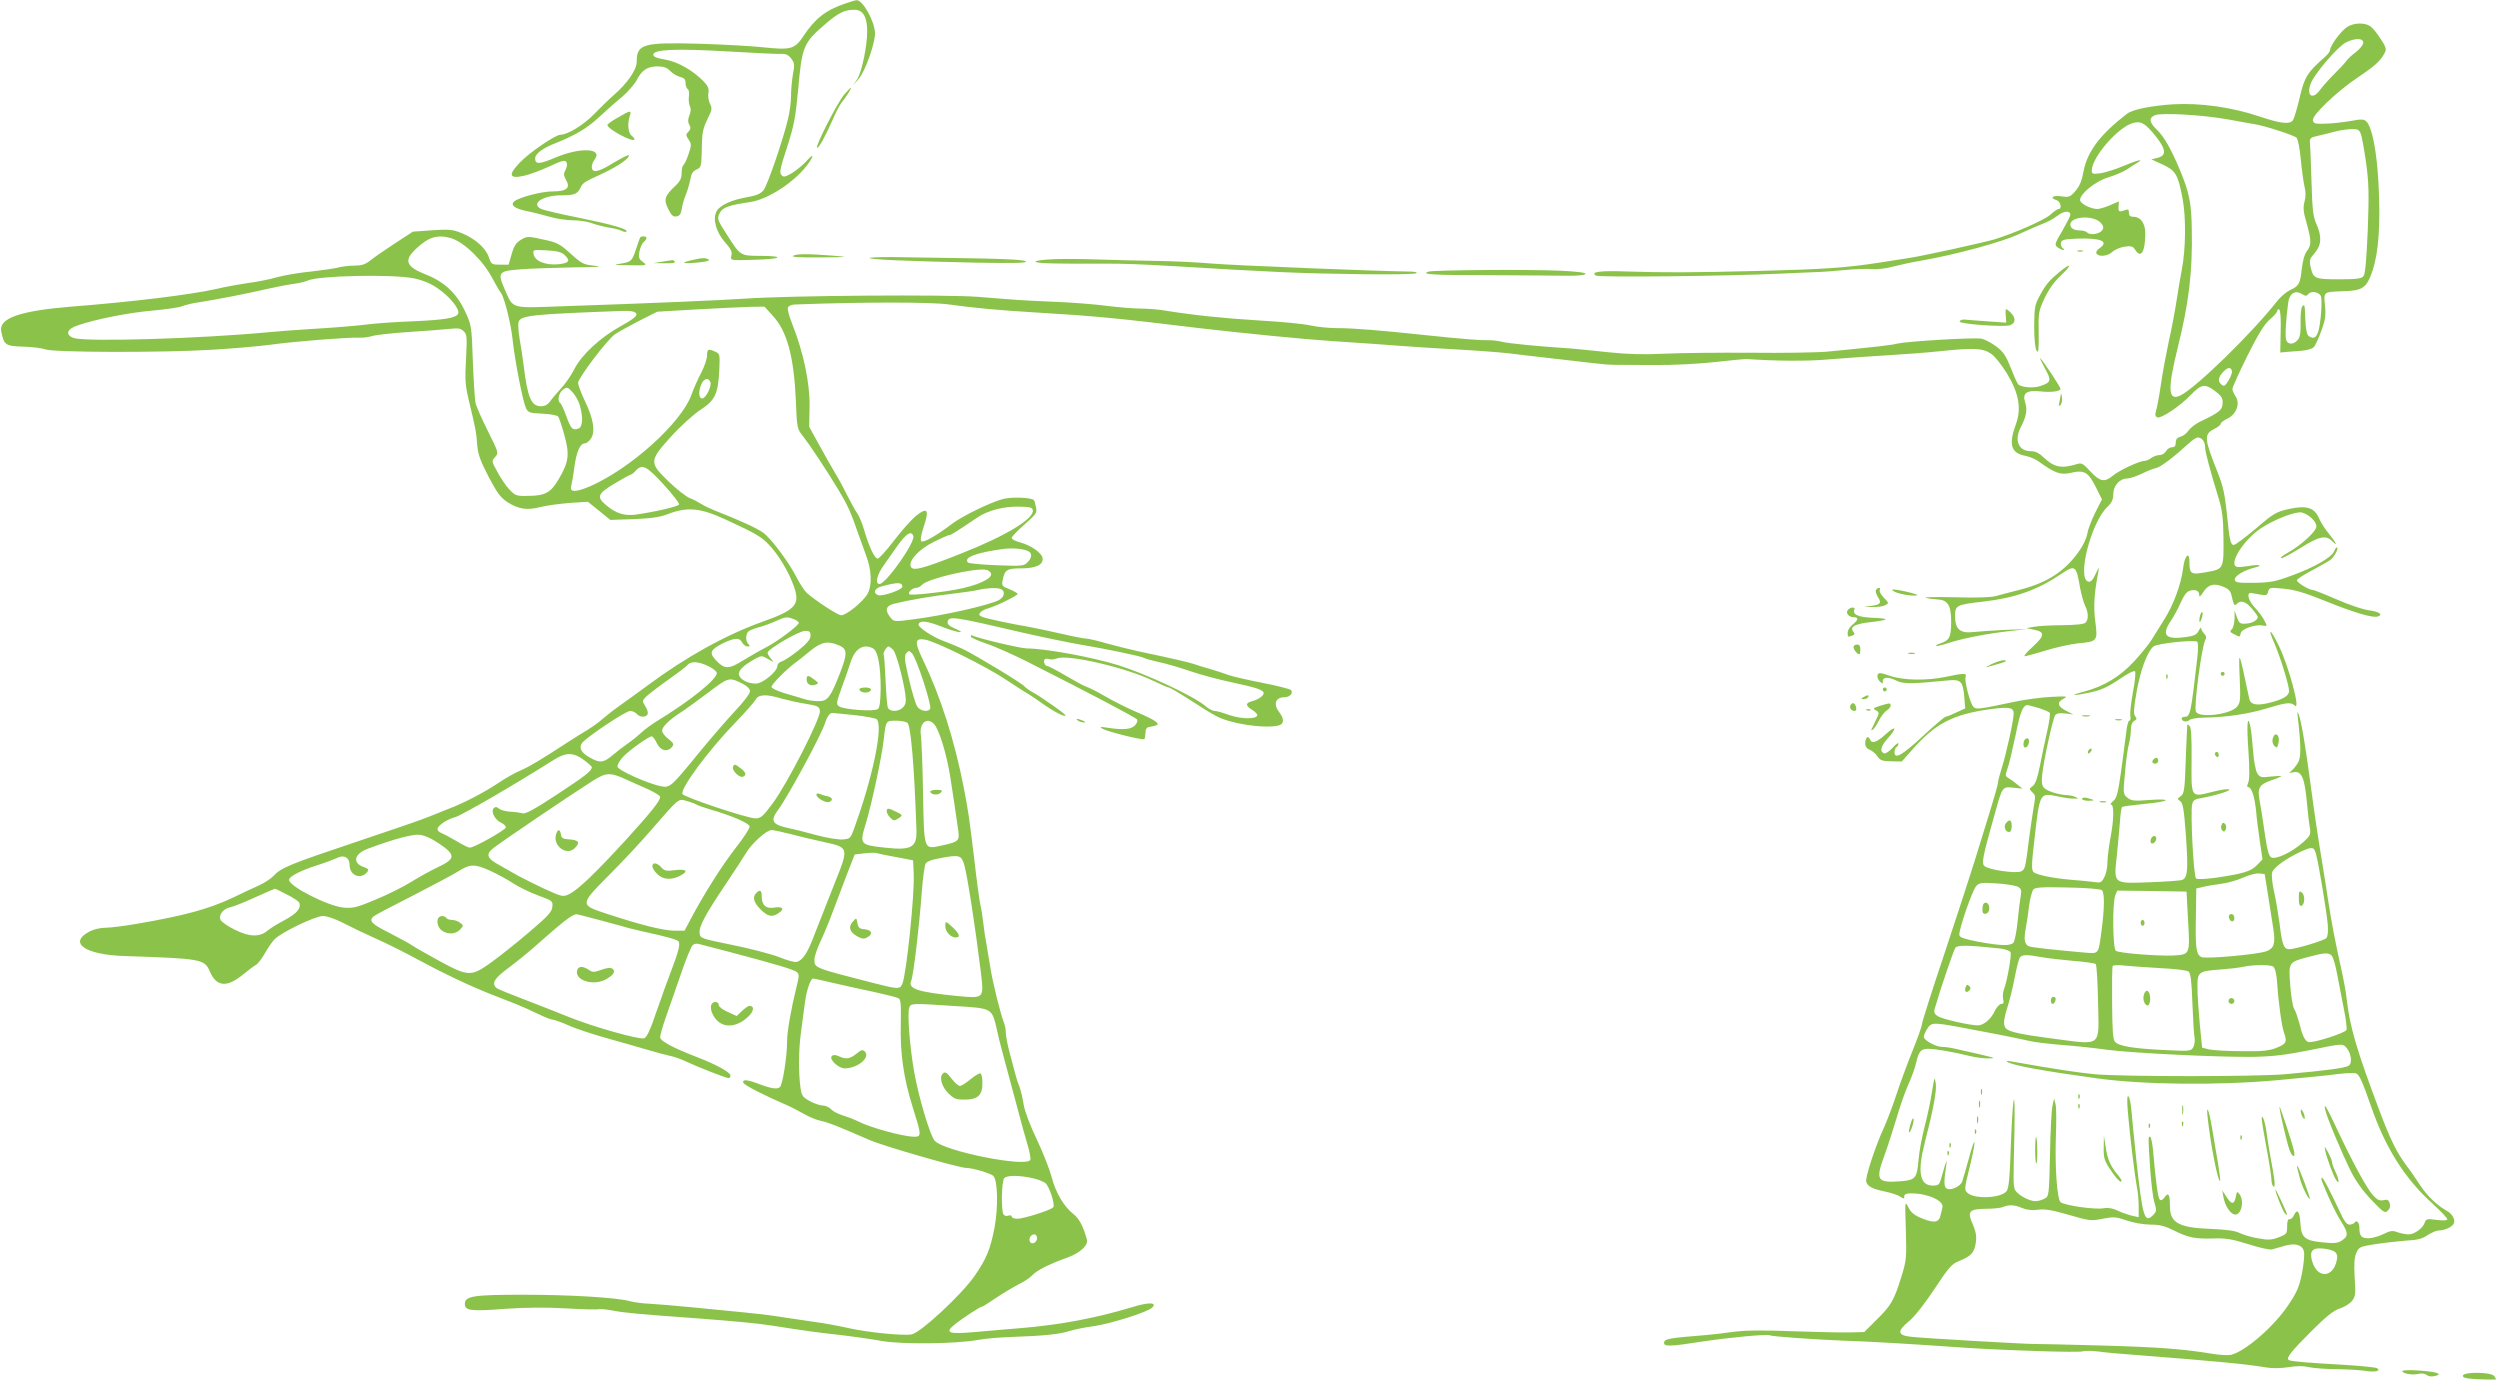 <?xml version="1.0" standalone="no"?>
<!DOCTYPE svg PUBLIC "-//W3C//DTD SVG 20010904//EN"
 "http://www.w3.org/TR/2001/REC-SVG-20010904/DTD/svg10.dtd">
<svg version="1.0" xmlns="http://www.w3.org/2000/svg"
 width="1280pt" height="709pt" viewBox="0 0 1280 709"
 preserveAspectRatio="xMidYMid meet">
<g transform="translate(0,709) scale(0.1,-0.1)"
fill="#8bc34a" stroke="none">
<path d="M4325 7071 c-97 -33 -152 -76 -211 -165 -45 -68 -64 -73 -208 -58
-55 6 -200 14 -321 18 -294 8 -325 -1 -325 -92 0 -42 -49 -112 -121 -174 -22
-19 -66 -62 -97 -94 -53 -55 -136 -106 -173 -106 -25 0 -159 -91 -206 -141
-64 -66 -57 -87 24 -68 26 6 83 27 126 47 64 30 80 34 87 22 5 -8 4 -23 -4
-39 -11 -20 -11 -29 2 -52 24 -41 4 -59 -68 -59 -57 0 -171 -30 -197 -51 -22
-19 2 -37 65 -50 31 -6 84 -20 117 -29 33 -10 88 -18 121 -18 33 0 75 -7 95
-15 19 -7 57 -17 84 -22 28 -4 58 -11 68 -17 10 -5 21 -7 24 -4 12 12 -71 36
-242 71 -97 19 -186 40 -196 46 -52 27 11 69 105 69 67 0 82 6 99 40 13 26 14
26 117 74 75 35 139 80 129 91 -4 3 -40 -16 -82 -41 -76 -47 -107 -52 -107
-17 0 10 7 27 15 37 43 57 -72 63 -197 11 -87 -37 -108 -38 -108 -6 0 24 39
53 109 80 99 40 156 74 217 130 33 31 86 78 118 104 31 27 65 66 76 87 26 51
55 70 107 70 31 0 48 -6 65 -24 13 -13 35 -26 51 -30 20 -5 27 -12 27 -31 0
-13 5 -27 11 -31 6 -3 9 -20 6 -38 -2 -17 0 -39 5 -49 6 -13 6 -28 -2 -47 -8
-20 -9 -34 -1 -48 9 -16 7 -24 -4 -36 -14 -14 -14 -18 0 -40 16 -23 16 -29 0
-76 -9 -27 -21 -52 -26 -55 -5 -4 -9 -22 -9 -41 0 -27 -8 -43 -34 -67 -53 -51
-59 -68 -35 -116 16 -33 25 -42 42 -39 17 2 23 12 28 40 3 21 13 55 22 75 8
21 18 55 22 76 4 27 13 41 31 49 26 12 25 12 28 136 1 51 7 80 28 121 24 49
25 57 13 80 -7 15 -11 39 -8 54 4 22 -1 35 -23 59 -55 57 -134 102 -198 113
-43 7 -61 14 -61 25 0 27 113 32 375 17 135 -8 260 -14 279 -13 25 1 38 -5 52
-24 17 -22 18 -32 9 -79 -5 -30 -10 -80 -10 -112 0 -31 -7 -86 -16 -121 -29
-118 -105 -336 -124 -361 -15 -19 -36 -28 -86 -37 -78 -13 -139 -41 -155 -72
-21 -39 -3 -105 41 -156 31 -35 40 -52 35 -69 -6 -27 -10 -27 120 -23 133 3
160 19 34 20 -109 0 -107 -1 -175 105 -52 80 -54 86 -38 116 14 27 48 39 152
54 97 13 243 111 306 205 27 41 18 42 -18 2 -19 -20 -52 -47 -74 -60 -34 -19
-41 -20 -52 -7 -10 12 -4 39 30 142 36 112 43 150 57 298 19 218 27 236 139
332 67 58 99 73 149 73 44 0 65 -37 65 -111 0 -75 -28 -209 -51 -244 l-20 -30
28 32 c32 36 84 181 83 233 -1 60 -63 171 -94 169 -6 0 -33 -8 -61 -18z"/>
<path d="M12016 6951 c-31 -21 -86 -95 -86 -117 0 -7 -12 -23 -27 -36 -90 -79
-104 -102 -129 -209 -13 -56 -29 -108 -35 -116 -18 -21 -64 -15 -172 21 -139
47 -302 70 -440 62 -111 -7 -207 -26 -236 -48 -135 -103 -204 -193 -223 -294
-9 -50 -20 -77 -42 -102 -27 -31 -33 -33 -73 -27 -44 6 -61 -8 -23 -20 20 -6
29 -45 10 -45 -5 0 -25 -13 -43 -30 -32 -28 -188 -96 -287 -126 -63 -18 -364
-84 -430 -94 -30 -5 -102 -16 -160 -25 -168 -26 -285 -34 -610 -42 -356 -9
-482 -9 -680 -3 -140 5 -189 -2 -159 -21 16 -10 672 -3 944 10 105 5 199 9
210 9 11 0 63 4 115 9 52 5 117 8 143 5 28 -2 73 3 105 12 32 8 97 23 146 31
179 31 417 96 505 137 47 22 103 46 124 54 20 7 53 25 72 40 33 25 65 27 65 4
0 -7 -19 -43 -41 -82 -40 -67 -41 -72 -23 -85 10 -7 23 -13 28 -13 6 0 5 4 -2
9 -8 5 -12 17 -10 27 3 16 14 19 78 22 127 5 172 -14 118 -50 -12 -8 -18 -19
-14 -26 11 -19 58 -14 82 9 12 11 40 23 62 26 34 5 43 2 54 -16 29 -46 51 -13
52 80 1 54 -23 89 -61 89 -17 0 -23 6 -23 21 0 16 -4 19 -17 14 -33 -12 -38
-10 -36 17 l2 27 -46 -20 c-24 -10 -53 -19 -64 -19 -35 0 -89 28 -89 46 0 33
82 98 145 116 33 10 75 28 94 40 19 13 44 29 55 35 38 23 -1 13 -73 -17 -39
-17 -91 -33 -116 -37 -40 -5 -45 -4 -45 14 0 67 133 221 210 243 43 12 64 -1
120 -71 50 -64 53 -95 8 -107 l-33 -8 57 -26 c68 -32 79 -50 103 -176 18 -97
16 -258 -4 -362 -5 -25 -17 -94 -26 -153 -9 -60 -27 -155 -40 -211 -12 -57
-31 -154 -40 -217 -9 -63 -21 -127 -26 -142 -6 -21 -5 -29 7 -34 19 -7 115 57
169 113 55 57 73 61 123 24 32 -23 42 -37 42 -58 0 -41 -13 -52 -118 -102 -23
-12 -49 -32 -58 -46 -9 -13 -27 -27 -40 -30 -17 -4 -24 -13 -24 -30 0 -17 -6
-24 -20 -24 -10 0 -24 -9 -30 -20 -6 -11 -21 -20 -33 -20 -13 0 -32 -7 -43
-15 -10 -8 -26 -15 -35 -15 -26 0 -130 -49 -162 -76 -42 -35 -65 -30 -114 22
-35 39 -46 45 -65 39 -81 -25 -119 -19 -171 30 -27 26 -46 35 -70 35 -62 0
-85 56 -51 122 29 55 35 90 23 127 -16 48 7 65 79 57 53 -6 102 0 102 13 0 9
-88 142 -103 156 -6 6 4 -16 22 -49 36 -65 34 -74 -24 -93 -36 -12 -101 -6
-113 11 -5 6 -22 44 -38 85 -23 59 -37 80 -73 107 -24 18 -58 36 -75 40 -39 7
-375 -13 -431 -25 -37 -9 -100 -16 -355 -41 -52 -5 -230 -8 -395 -6 -165 1
-365 -1 -445 -5 -105 -5 -182 -3 -280 7 -74 8 -164 17 -200 20 -170 11 -318
26 -350 34 -19 5 -51 9 -70 8 -41 -1 -141 7 -330 27 -225 24 -362 35 -442 35
-42 0 -105 6 -140 14 -35 8 -151 19 -258 25 -180 11 -331 26 -486 51 -34 6
-89 10 -122 10 -34 0 -112 6 -174 14 -62 8 -185 18 -273 21 -180 8 -174 8
-385 25 -163 13 -972 7 -1195 -9 -113 -8 -516 -25 -935 -39 -270 -10 -251 -15
-296 87 -38 87 -32 94 82 102 49 4 170 8 269 10 121 1 158 4 114 8 -62 6 -68
9 -127 62 -57 51 -69 58 -142 73 -77 17 -81 17 -112 -1 -25 -15 -36 -31 -48
-73 l-16 -55 -44 0 c-43 0 -45 2 -57 38 -16 47 -70 95 -138 123 -47 19 -64 21
-152 15 l-99 -7 -95 -62 c-52 -34 -108 -73 -125 -87 -24 -19 -43 -25 -80 -25
-27 0 -65 -5 -84 -10 -20 -5 -81 -14 -135 -20 -55 -5 -134 -18 -175 -29 -41
-12 -109 -25 -150 -30 -41 -6 -115 -19 -165 -31 -132 -29 -412 -64 -740 -90
-261 -21 -371 -59 -359 -125 14 -72 21 -77 114 -80 47 -1 98 -8 113 -14 40
-16 609 -17 847 -2 107 6 245 18 305 26 122 17 401 39 454 36 19 -1 49 3 65 8
17 6 101 15 186 21 85 5 180 13 211 16 45 5 58 3 73 -12 17 -16 18 -30 12
-142 -6 -106 -4 -135 14 -210 36 -151 39 -166 43 -228 4 -48 15 -81 58 -164
45 -85 62 -108 97 -131 57 -36 100 -43 169 -25 32 8 100 17 150 21 l93 6 57
-46 58 -47 120 4 c89 4 134 10 175 26 99 38 166 32 295 -28 156 -72 180 -86
221 -128 50 -52 103 -140 130 -218 31 -90 7 -117 -161 -177 -188 -67 -392
-180 -590 -327 -49 -36 -115 -84 -145 -105 -30 -21 -68 -51 -85 -66 -16 -15
-51 -40 -77 -56 -25 -15 -67 -41 -93 -58 -154 -100 -199 -127 -248 -149 -31
-13 -82 -42 -114 -64 -67 -45 -174 -102 -253 -132 -30 -12 -77 -31 -105 -42
-27 -12 -194 -69 -370 -128 -337 -113 -385 -132 -424 -174 -13 -14 -45 -35
-70 -47 -25 -11 -89 -41 -141 -66 -121 -57 -245 -91 -490 -133 -63 -11 -135
-20 -160 -20 -25 0 -60 -8 -79 -18 -115 -58 -28 -121 179 -127 393 -13 407
-16 434 -78 34 -80 87 -85 171 -16 27 22 56 44 66 49 9 5 29 31 44 57 15 27
37 59 49 72 31 35 209 121 250 121 20 0 63 -15 102 -35 38 -20 113 -56 169
-81 55 -24 154 -74 220 -110 128 -69 256 -130 370 -175 39 -15 95 -37 125 -49
30 -12 82 -35 114 -51 33 -16 66 -29 73 -29 8 0 45 -13 82 -29 36 -17 125 -46
196 -66 72 -20 166 -47 210 -60 44 -13 96 -27 115 -31 19 -3 58 -17 85 -30 62
-29 203 -84 216 -84 5 0 9 6 9 14 0 15 -75 57 -165 91 -134 52 -195 85 -195
105 0 10 14 59 31 107 17 48 51 147 76 218 24 72 51 136 58 144 11 11 22 12
52 3 21 -5 83 -22 138 -36 246 -65 331 -91 345 -103 13 -12 12 -21 -3 -81 -26
-105 -47 -223 -47 -271 0 -80 -23 -226 -37 -237 -15 -13 -48 -7 -118 20 -51
19 -76 20 -69 2 4 -12 110 -66 224 -115 19 -8 57 -28 84 -43 27 -16 67 -33 90
-37 37 -8 81 -25 246 -97 69 -31 462 -144 498 -144 32 0 120 -26 137 -40 23
-19 27 -157 7 -265 -21 -110 -41 -160 -103 -249 -67 -96 -275 -289 -321 -298
-43 -8 -224 10 -318 31 -47 11 -134 27 -195 35 -60 9 -139 21 -175 26 -36 6
-110 15 -165 20 -55 5 -174 17 -265 26 -91 9 -192 17 -225 19 -33 1 -78 7
-100 13 -68 19 -309 33 -549 33 -253 0 -296 -7 -296 -47 0 -35 30 -39 209 -25
106 7 206 8 310 2 85 -5 160 -7 167 -4 7 2 38 -1 71 -7 55 -11 127 -18 433
-40 197 -15 316 -26 395 -39 160 -25 216 -33 335 -46 69 -8 166 -22 216 -31
104 -18 380 -15 494 6 36 7 115 13 175 15 154 5 243 14 290 30 22 7 78 19 125
25 92 14 276 72 299 95 28 28 -18 29 -107 1 -182 -55 -369 -90 -567 -106 -66
-6 -172 -14 -234 -20 -133 -12 -155 -4 -106 36 37 31 133 94 143 94 4 0 36 20
72 45 36 24 88 55 115 69 28 13 60 35 73 49 23 24 86 56 182 90 61 23 103 62
95 90 -19 70 -40 108 -69 131 -48 37 -92 111 -112 191 -10 38 -44 124 -75 190
-35 73 -62 144 -68 180 -5 33 -15 74 -21 90 -7 17 -16 44 -20 60 -5 17 -18 66
-29 109 -12 44 -21 92 -21 107 0 15 -4 38 -9 51 -18 44 -60 214 -71 288 -7 41
-16 95 -20 120 -5 25 -12 70 -15 100 -3 30 -10 75 -16 100 -5 25 -19 126 -30
225 -26 214 -31 252 -54 370 -48 246 -119 468 -210 658 -44 91 -42 111 12 102
54 -9 312 -137 412 -204 47 -31 96 -63 111 -71 14 -8 55 -36 90 -61 36 -25 79
-49 95 -53 22 -5 10 7 -50 49 -44 31 -93 64 -110 72 -16 9 -34 22 -40 29 -11
15 -247 158 -315 191 -25 12 -66 29 -91 38 -59 20 -141 74 -136 89 7 21 44 17
122 -14 78 -31 133 -37 62 -7 -27 12 -38 22 -35 34 6 30 29 27 388 -57 96 -22
227 -49 290 -60 148 -25 309 -59 329 -69 9 -5 43 -14 76 -21 33 -7 103 -27
155 -45 52 -18 151 -45 219 -59 123 -26 161 -39 161 -55 0 -13 -26 -32 -56
-40 -38 -10 -39 -23 -4 -45 17 -10 29 -23 27 -29 -6 -20 -82 -19 -143 2 -32
12 -66 21 -75 21 -10 0 -31 11 -47 25 -62 52 -302 164 -446 209 -134 42 -377
86 -468 86 -33 0 -260 54 -281 67 -4 2 -7 0 -7 -6 0 -5 35 -21 77 -35 43 -14
139 -57 213 -94 328 -166 556 -286 562 -296 4 -6 -1 -20 -12 -31 -21 -20 -59
-23 -140 -11 -37 6 -42 5 -26 -5 23 -14 208 -61 215 -53 3 2 5 17 6 32 0 19 6
28 20 30 11 2 26 5 34 8 24 8 -5 28 -99 68 -47 20 -119 56 -160 80 -41 24 -85
46 -98 50 -13 4 -60 30 -106 57 -46 27 -88 49 -94 49 -13 0 -23 28 -12 35 4 3
15 3 22 0 8 -3 26 -1 40 4 57 22 356 -48 493 -115 39 -19 74 -34 79 -34 5 0
50 -26 100 -58 50 -33 111 -71 137 -85 71 -42 255 -70 327 -51 27 8 28 33 2
67 -32 41 -20 77 26 77 29 0 49 24 32 38 -7 5 -72 22 -145 36 -73 14 -149 32
-170 39 -21 8 -65 22 -98 32 -33 9 -71 21 -85 26 -23 8 -104 27 -280 64 -41 9
-114 27 -161 40 -47 14 -95 25 -105 25 -11 0 -69 11 -129 25 -61 14 -137 30
-170 36 -88 15 -207 40 -234 50 -18 7 -21 12 -12 23 7 8 24 17 39 21 39 10
152 65 152 74 0 4 -19 15 -41 24 -39 15 -41 18 -35 48 10 52 22 59 95 59 76 0
114 19 109 53 -4 26 -59 65 -115 80 -24 6 -43 16 -43 23 0 6 29 37 66 69 60
53 65 60 58 89 -3 17 -8 33 -10 35 -14 15 -120 18 -163 5 -69 -20 -209 -89
-258 -127 -79 -60 -146 -98 -156 -88 -6 6 -1 34 13 76 29 86 18 100 -40 54
-23 -19 -74 -76 -112 -126 -39 -51 -77 -93 -84 -93 -16 0 -45 61 -70 148 -9
31 -24 68 -34 82 -10 14 -34 59 -55 99 -20 41 -48 92 -61 112 -13 21 -47 82
-77 136 l-54 98 2 103 c2 121 -31 279 -91 429 -14 35 -23 71 -20 78 3 9 20 16
38 16 340 13 702 13 788 0 122 -17 254 -30 445 -41 303 -18 415 -29 835 -80
223 -26 527 -56 675 -66 149 -10 315 -21 370 -26 55 -4 177 -12 270 -17 94 -5
215 -14 270 -20 55 -7 159 -19 230 -27 72 -8 162 -19 200 -23 39 -5 88 -9 110
-9 22 0 114 -1 204 -1 95 -1 226 6 310 15 80 9 153 16 161 16 154 -11 320 -12
425 -2 72 6 200 15 285 20 85 5 209 14 275 21 178 19 227 17 269 -12 20 -13
55 -58 82 -102 62 -103 75 -180 44 -263 -37 -101 -23 -145 51 -158 20 -4 52
-17 70 -31 81 -58 109 -68 161 -56 70 16 90 4 128 -72 l32 -64 -35 -69 c-19
-38 -37 -86 -40 -106 -3 -21 -20 -58 -38 -84 -73 -107 -164 -167 -309 -204
-47 -12 -102 -26 -122 -32 -23 -7 -103 -9 -210 -6 -95 2 -162 1 -148 -3 14 -4
40 -7 58 -8 54 -2 72 -29 72 -114 0 -79 -9 -97 -58 -112 -13 -4 -21 -9 -19
-12 3 -2 26 3 51 11 71 24 181 47 301 62 l110 13 -110 -4 c-60 -3 -133 -8
-161 -11 -68 -8 -94 14 -94 81 0 56 6 59 146 75 159 18 275 59 394 139 75 51
80 48 100 -69 7 -35 18 -76 26 -92 17 -33 18 -70 2 -86 -8 -8 -49 -12 -118
-13 -58 0 -123 -4 -145 -8 l-40 -7 38 -8 c58 -11 57 -30 -4 -86 -30 -27 -49
-49 -43 -50 6 0 54 13 107 29 52 16 127 33 166 37 100 9 102 12 89 111 -10 77
-6 145 16 258 5 24 2 22 -14 -13 -14 -31 -25 -43 -37 -40 -61 11 12 302 97
383 23 22 30 38 30 65 0 43 33 80 71 80 13 0 46 11 74 24 27 14 61 27 75 30
23 5 88 54 167 126 18 17 38 30 46 30 21 0 37 -22 37 -49 0 -24 24 -114 72
-271 15 -48 21 -96 22 -185 2 -169 2 -168 -85 -184 -82 -15 -89 -11 -89 53 0
58 -26 30 -33 -37 -10 -77 -48 -183 -95 -257 -22 -36 -52 -84 -66 -106 -14
-23 -55 -73 -90 -111 -73 -78 -152 -126 -255 -154 -81 -21 -61 -24 33 -4 51
11 87 27 144 65 41 29 78 48 83 43 5 -5 0 -52 -10 -105 -10 -53 -16 -108 -14
-122 3 -14 1 -26 -5 -26 -5 0 -13 -28 -16 -63 -4 -34 -16 -123 -26 -197 -16
-112 -23 -138 -41 -152 -12 -10 -16 -18 -10 -18 16 0 14 -80 -4 -173 -8 -43
-15 -99 -15 -123 0 -25 -7 -59 -16 -75 -14 -28 -19 -30 -52 -25 -20 3 -71 8
-112 11 -97 8 -182 25 -198 40 -11 10 -11 37 3 156 29 255 27 251 123 231 32
-7 69 -12 83 -11 22 0 23 1 4 9 -11 5 -31 9 -45 9 -39 2 -98 20 -114 37 -11
11 -14 28 -10 67 8 77 55 290 67 306 8 9 24 11 52 8 l40 -5 -37 19 c-44 23
-48 43 -12 62 23 12 16 13 -63 9 -48 -2 -131 -13 -183 -24 -195 -41 -201 -41
-216 -27 -17 17 -48 135 -40 155 7 18 -11 18 -99 -1 -101 -21 -219 -19 -289 5
-50 17 -58 17 -63 4 -3 -9 2 -23 11 -32 15 -15 16 -15 16 1 0 22 31 22 72 1
32 -16 78 -16 259 2 68 7 79 -3 86 -84 l5 -59 -46 -21 c-25 -12 -50 -22 -55
-22 -5 0 -58 -45 -117 -100 -107 -99 -144 -119 -144 -81 0 11 5 23 10 26 6 3
10 11 10 18 0 6 -14 -3 -30 -22 -17 -18 -36 -31 -43 -28 -24 8 -18 36 17 75
51 56 45 72 -9 23 -47 -43 -72 -51 -81 -26 -9 22 -24 8 -24 -21 0 -16 8 -27
23 -33 13 -5 31 -20 39 -33 14 -21 25 -25 71 -26 l54 -1 56 63 c118 133 207
179 398 205 97 13 119 9 119 -23 0 -34 -40 -214 -61 -278 -10 -32 -19 -65 -19
-74 0 -9 -21 -83 -46 -163 -25 -80 -59 -191 -76 -246 -17 -55 -84 -261 -149
-457 -66 -196 -119 -364 -119 -373 0 -10 -23 -74 -51 -143 -28 -70 -64 -168
-80 -218 -16 -49 -43 -121 -60 -160 -49 -106 -100 -264 -94 -285 8 -24 31 -36
97 -50 29 -6 63 -17 76 -25 19 -13 22 -13 22 1 0 11 10 15 36 15 85 0 170 -39
159 -73 -2 -7 -6 -24 -9 -38 -8 -38 -32 -43 -93 -18 -41 16 -58 30 -72 57 -18
35 -18 35 -13 -116 4 -144 3 -155 -23 -239 -37 -120 -53 -148 -127 -220 l-63
-63 -75 -2 c-41 -1 -172 2 -290 6 -156 6 -240 5 -305 -3 -49 -7 -110 -14 -135
-16 -200 -16 -220 -20 -220 -41 0 -19 34 -18 187 6 137 21 343 41 355 33 11
-6 237 -22 393 -28 129 -4 315 -15 615 -36 220 -14 567 -25 594 -18 12 4 49 3
82 -1 32 -5 127 -13 209 -19 386 -30 546 -45 645 -62 35 -6 77 -5 117 1 41 7
77 7 105 0 24 -5 88 -10 143 -10 55 -1 121 -5 147 -9 49 -8 81 0 58 14 -7 4
-82 12 -168 17 -178 10 -261 17 -280 23 -22 8 3 40 114 151 77 77 115 106 145
115 22 7 50 24 61 38 18 23 20 35 14 119 -4 68 -2 103 8 126 13 31 17 33 97
46 46 7 117 15 158 18 58 3 83 9 110 28 20 13 46 24 58 24 30 0 71 19 77 37 8
20 -10 50 -37 64 -47 26 -99 75 -134 128 -20 31 -53 79 -74 106 -49 67 -81
131 -139 286 -113 301 -149 421 -165 564 -3 33 -17 107 -30 165 -27 119 -48
230 -65 340 -6 41 -17 113 -25 160 -27 164 -44 276 -65 435 -27 205 -49 331
-61 358 -7 17 -8 13 -4 -18 17 -152 17 -205 -1 -233 -9 -15 -25 -33 -33 -40
-14 -10 -12 -11 11 -6 40 9 57 -26 68 -142 5 -55 12 -117 16 -139 6 -38 4 -43
-36 -79 -55 -49 -137 -88 -161 -76 -13 7 -21 38 -34 127 -9 65 -21 140 -26
166 -12 63 -1 81 61 102 27 9 50 19 50 21 0 2 -24 1 -54 -2 -49 -6 -55 -4 -69
17 -8 14 -18 63 -21 114 -4 50 -10 106 -14 125 -15 69 -20 12 -10 -125 6 -95
6 -146 -1 -162 -6 -14 -7 -23 -1 -23 18 0 33 -46 41 -120 3 -41 13 -114 20
-162 l13 -88 -28 -29 c-31 -32 -68 -44 -211 -65 -53 -7 -95 -9 -101 -4 -13 10
-30 341 -20 381 5 20 14 26 48 31 24 4 70 15 103 25 76 24 34 28 -54 5 -104
-26 -102 -29 -100 163 1 111 -2 168 -10 176 -6 6 -12 9 -12 7 -1 -3 -4 -83 -8
-178 -5 -156 -8 -175 -25 -188 -19 -13 -19 -15 -3 -26 14 -11 19 -43 29 -178
12 -176 9 -213 -19 -225 -10 -4 -83 -9 -163 -12 -195 -7 -188 -12 -171 143 6
66 14 145 16 178 2 32 7 61 10 64 3 3 55 10 115 16 130 12 149 29 23 20 -77
-6 -91 -4 -111 12 -22 19 -22 21 -12 129 5 61 14 126 20 145 5 19 10 52 10 72
0 24 6 40 17 47 14 7 15 12 5 24 -9 11 -8 39 8 128 20 111 55 204 86 229 18
16 212 36 224 24 5 -5 5 -41 0 -84 -33 -287 -36 -300 -65 -300 -8 0 -15 -4
-15 -9 0 -15 27 -20 39 -8 7 7 44 13 84 13 109 2 222 19 316 48 95 29 121 32
140 14 33 -34 -32 209 -85 313 -41 83 -55 87 -20 7 30 -68 76 -216 76 -246 0
-25 -32 -44 -107 -62 -61 -14 -91 -7 -97 23 -53 252 -55 258 -49 112 5 -117 4
-132 -13 -153 -34 -41 -198 -60 -211 -25 -11 27 29 329 48 366 7 12 5 22 -6
33 -8 9 -15 21 -15 27 0 7 -6 1 -13 -13 -10 -20 -23 -26 -67 -32 -104 -14
-125 10 -74 85 14 21 37 63 50 93 17 38 30 55 48 60 30 7 46 -1 46 -24 0 -11
7 -5 20 15 24 40 56 49 103 29 26 -10 38 -23 42 -43 12 -53 15 -57 27 -45 21
21 45 13 77 -23 17 -20 31 -39 31 -44 0 -16 -30 -33 -62 -34 -29 -2 -34 2 -45
33 l-12 35 0 -42 c-1 -23 -7 -48 -14 -55 -12 -10 -10 -15 11 -25 31 -16 29
-17 35 6 5 22 76 46 113 38 23 -4 23 -3 7 27 -8 17 -31 47 -50 67 -32 34 -42
76 -17 73 5 -1 25 -4 45 -8 32 -6 37 -4 42 15 6 21 10 22 79 15 54 -5 107 -20
208 -61 156 -63 251 -91 276 -81 27 10 4 25 -51 32 -28 4 -100 28 -161 55 -62
27 -118 49 -125 49 -19 0 -79 38 -79 49 0 6 35 28 78 51 42 22 84 46 93 53 20
15 43 57 35 64 -3 3 -10 -6 -15 -19 -12 -32 -105 -85 -226 -128 -76 -28 -105
-33 -185 -34 -82 -1 -95 1 -98 16 -3 18 48 49 102 62 47 11 22 18 -31 8 -27
-4 -54 -7 -61 -4 -43 14 35 138 125 198 68 45 178 87 208 80 36 -9 75 -46 75
-71 0 -25 -77 -96 -148 -136 -24 -13 -39 -25 -33 -27 6 -2 50 22 99 52 95 60
130 68 162 36 32 -32 23 -11 -15 36 -20 24 -42 59 -51 79 -23 56 -64 69 -155
49 -66 -15 -79 -23 -169 -100 -54 -46 -105 -84 -113 -84 -17 0 -22 24 -37 175
-9 84 -19 130 -45 195 -71 178 -72 196 -16 225 17 8 31 20 31 25 0 6 16 18 35
27 46 22 66 78 41 114 -9 13 -16 30 -16 38 0 8 34 83 76 168 57 114 87 162
115 187 22 18 39 38 39 45 0 7 4 9 10 6 6 -3 9 -51 7 -113 l-2 -107 30 3 c17
1 52 4 78 6 27 2 55 10 63 18 8 8 26 46 39 84 21 56 24 80 19 130 -7 72 -10
69 96 73 98 3 118 17 148 107 31 93 41 241 30 444 -9 168 -33 289 -62 318 -12
12 -25 13 -78 3 -34 -6 -92 -13 -128 -14 -56 -2 -65 0 -68 17 -5 26 124 149
232 221 84 56 115 84 135 123 11 20 8 30 -20 73 -17 27 -41 56 -52 64 -30 21
-86 19 -121 -4z m84 -80 c0 -10 -17 -31 -37 -47 -21 -15 -44 -37 -52 -49 -8
-11 -35 -40 -61 -65 -25 -25 -56 -60 -69 -77 -41 -60 -77 -32 -47 36 25 54
135 181 176 203 47 24 90 24 90 -1z m-695 -392 c61 -11 124 -23 140 -25 50 -8
199 -56 213 -69 7 -6 17 -54 22 -111 5 -54 14 -117 19 -139 7 -27 7 -53 0 -78
-8 -30 -6 -52 11 -110 25 -90 25 -112 1 -143 -12 -15 -21 -49 -26 -91 -8 -76
-14 -87 -61 -109 -19 -9 -49 -35 -67 -58 -126 -161 -413 -441 -492 -480 -65
-33 -68 30 -15 244 57 229 76 385 72 605 -2 139 -13 190 -63 310 -45 106 -80
167 -116 201 -39 37 -42 61 -10 74 32 14 243 2 372 -21z m684 -79 c5 -17 17
-83 26 -148 13 -97 15 -156 8 -339 -7 -158 -13 -226 -22 -237 -11 -13 -35 -16
-126 -16 -125 0 -131 3 -145 65 -7 32 -5 40 21 69 35 41 38 84 9 149 -17 38
-21 74 -25 214 -3 92 -6 181 -8 198 -2 27 1 31 38 39 22 5 60 14 85 21 25 7
64 13 87 14 37 1 42 -2 52 -29z m-1335 -449 c16 -17 18 -25 10 -39 -13 -20
-62 -28 -77 -13 -6 6 -21 11 -33 11 -35 0 -54 11 -54 30 0 42 115 50 154 11z
m-8446 -80 c66 -19 165 -114 213 -206 18 -33 37 -67 44 -75 16 -19 51 -157 59
-235 12 -113 53 -321 69 -355 12 -23 19 -25 84 -28 41 -2 75 -8 81 -15 5 -7
19 -49 31 -93 28 -100 24 -137 -27 -225 -43 -73 -70 -88 -165 -88 -54 -1 -60
2 -90 34 -18 19 -45 60 -61 90 -29 53 -30 54 -11 75 19 21 18 22 -37 133 -31
62 -59 126 -63 142 -4 17 -10 113 -14 215 -6 183 -7 186 -41 258 -41 89 -107
151 -201 187 -101 40 -113 72 -48 132 64 60 108 73 177 54z m581 -85 c34 -31
26 -43 -31 -49 -66 -6 -121 17 -126 52 -4 23 -2 23 66 19 51 -2 76 -9 91 -22z
m-771 -121 c48 -10 87 -26 124 -52 61 -42 113 -106 104 -128 -8 -23 -71 -33
-231 -40 -82 -3 -184 -10 -225 -15 -73 -9 -170 -17 -320 -26 -41 -2 -124 -9
-185 -14 -354 -34 -953 -52 -1009 -30 -43 16 -34 46 22 64 91 32 266 66 386
76 67 6 132 16 146 21 14 6 48 15 75 19 87 13 277 50 360 70 44 10 105 22 135
26 30 4 64 12 75 17 47 26 438 34 543 12z m9702 -79 c14 15 49 10 62 -10 10
-14 0 -153 -14 -188 -11 -29 -23 -34 -47 -19 -12 8 -17 43 -20 136 -1 21 -4
26 -12 18 -7 -7 -11 -42 -10 -84 1 -55 -3 -76 -15 -90 -22 -25 -51 -24 -59 1
-6 19 -1 107 11 193 7 46 36 63 71 41 18 -11 23 -11 33 2z m-7864 -112 c74
-79 109 -210 119 -439 5 -134 7 -142 34 -175 37 -48 116 -166 182 -275 51 -85
64 -114 104 -230 10 -27 27 -75 38 -105 30 -78 33 -156 9 -200 -22 -40 -108
-110 -135 -110 -18 0 -126 71 -176 114 -12 12 -37 48 -53 81 -39 76 -129 198
-171 228 -29 22 -129 67 -247 113 -25 10 -56 25 -70 34 -14 9 -40 23 -59 30
-19 8 -68 46 -108 85 -100 97 -100 105 14 231 49 54 115 113 150 136 74 48 90
81 96 205 3 78 3 82 -20 92 -37 17 -43 14 -43 -20 0 -17 -14 -57 -30 -88 -17
-31 -39 -82 -50 -113 -52 -143 -309 -375 -517 -467 -77 -33 -109 -33 -98 3 3
11 11 55 16 96 11 78 29 120 54 120 8 0 22 11 31 25 23 35 13 100 -31 191 -19
40 -35 82 -35 94 0 24 148 220 188 248 15 11 70 41 122 68 l95 48 205 12 c113
6 236 12 274 13 l70 1 42 -46z m-712 20 c31 -12 15 -29 -66 -74 -105 -58 -201
-147 -238 -221 -16 -31 -46 -75 -67 -97 -21 -23 -46 -52 -56 -66 -12 -18 -27
-26 -47 -26 -50 0 -69 44 -89 210 -5 41 -15 104 -21 138 -6 35 -8 72 -5 83 11
34 63 40 532 57 23 1 48 -1 57 -4z m8184 -305 c1 -8 -7 -29 -18 -47 -17 -28
-23 -32 -35 -22 -21 17 -19 38 8 66 23 25 40 26 45 3z m-7791 -55 c8 -21 -23
-84 -42 -84 -18 0 -20 38 -3 75 13 28 36 33 45 9z m-668 -121 c18 -63 14 -111
-9 -118 -29 -9 -37 -1 -61 66 -12 33 -26 62 -30 65 -17 10 -9 53 14 69 21 15
23 14 49 -14 15 -17 32 -47 37 -68z m429 -404 c46 -50 81 -96 79 -102 -3 -10
-124 -38 -223 -52 -58 -7 -100 6 -151 49 -50 42 -43 58 43 110 42 25 80 46 84
46 4 0 15 9 25 20 33 36 55 25 143 -71z m1890 -131 c8 -43 -136 -131 -367
-222 -206 -82 -253 -93 -259 -63 -6 32 46 86 118 122 38 19 74 35 79 35 10 0
32 14 146 91 54 36 135 57 215 55 52 -1 65 -4 68 -18z m-612 -132 c12 -31
-140 -246 -173 -246 -24 0 -13 47 22 96 19 27 49 69 66 94 48 68 74 85 85 56z
m592 -80 c18 -11 14 -34 -8 -56 -18 -18 -29 -19 -157 -14 -76 3 -142 9 -147
14 -25 25 43 51 179 69 50 7 111 1 133 -13z m-194 -112 c10 -26 -73 -64 -182
-83 -86 -16 -226 -30 -235 -24 -12 7 13 33 33 33 10 0 23 7 30 15 27 32 275
90 332 77 9 -2 19 -10 22 -18z m-454 -68 c0 -16 -102 -51 -124 -43 -29 11 -18
36 22 46 80 21 102 20 102 -3z m504 -12 c25 -10 19 -42 -11 -57 -54 -27 -286
-79 -437 -98 -98 -13 -99 -13 -117 10 -30 37 -24 59 19 70 72 18 198 40 298
51 55 7 116 15 135 20 43 10 93 12 113 4z m-1060 -154 c14 -5 26 -14 26 -19 0
-13 -109 -95 -162 -122 -24 -12 -76 -42 -116 -66 -81 -51 -101 -51 -146 -4
-36 38 -30 54 33 86 61 30 87 32 101 5 6 -11 18 -20 27 -20 13 0 14 3 5 12
-16 16 -15 53 1 66 6 5 31 15 54 21 23 6 61 20 85 31 50 23 58 23 92 10z m86
-85 c0 -18 -17 -38 -62 -75 -35 -28 -73 -53 -85 -56 -13 -4 -23 -14 -23 -24 0
-28 -75 -90 -110 -90 -40 0 -78 19 -86 43 -7 22 21 50 83 84 32 17 34 17 65
-1 33 -19 33 -19 16 1 -10 11 -18 25 -18 31 0 18 161 112 192 112 23 0 28 -4
28 -25z m145 -49 c44 -19 45 -41 5 -144 -47 -122 -63 -142 -108 -142 -22 0
-52 4 -68 9 -16 5 -62 19 -101 30 -41 12 -73 27 -73 34 0 13 75 89 121 123 14
10 50 38 78 62 58 46 88 52 146 28z m175 -16 c25 -13 39 -90 39 -207 -1 -66
-5 -95 -14 -103 -18 -15 -177 -3 -200 14 -14 10 -13 20 15 96 17 47 38 106 46
132 22 68 66 94 114 68z m103 -7 c16 -19 50 -143 62 -226 5 -39 3 -53 -11 -68
-21 -24 -69 -25 -78 -2 -4 9 -9 73 -12 142 -3 69 -7 128 -10 130 -5 6 16 41
25 41 4 0 15 -8 24 -17z m155 -162 c22 -68 38 -130 35 -138 -8 -21 -51 -15
-67 10 -8 12 -27 75 -42 139 -23 99 -25 119 -14 133 12 15 15 15 31 -2 9 -10
35 -74 57 -142z m-1101 78 c24 -11 43 -27 43 -35 0 -33 -137 -143 -308 -247
-26 -16 -63 -43 -82 -61 -19 -18 -51 -43 -70 -56 -19 -13 -53 -39 -74 -57 -46
-39 -65 -41 -117 -11 -44 24 -57 51 -38 75 27 32 223 163 245 163 12 0 27 -7
34 -15 16 -19 49 -19 56 -1 3 8 -2 26 -12 40 -16 25 -16 28 1 46 9 10 59 49
110 85 51 36 99 72 105 80 17 21 56 19 107 -6z m176 -90 c24 -13 37 -26 37
-39 0 -11 -35 -57 -78 -102 -43 -46 -125 -141 -184 -213 -140 -172 -148 -179
-191 -171 -67 12 -222 82 -225 100 -2 10 11 33 30 53 34 35 130 103 145 103 5
0 17 -16 26 -35 18 -39 54 -48 78 -19 11 13 8 19 -19 41 -18 13 -32 32 -32 42
0 20 36 55 95 93 22 14 85 60 140 101 107 81 107 81 178 46z m196 -75 c29 -8
85 -21 124 -27 66 -11 72 -14 75 -38 4 -36 -168 -373 -241 -471 -50 -68 -62
-78 -89 -78 -42 0 -368 109 -374 125 -11 28 132 221 266 360 53 55 102 110
109 123 14 27 54 29 130 6z m6439 -49 c28 -9 54 -20 57 -25 3 -5 -3 -49 -14
-97 -11 -49 -28 -128 -37 -176 -13 -63 -23 -92 -37 -102 -18 -13 -18 -15 -3
-30 19 -19 19 -16 7 -86 -5 -30 -14 -94 -21 -144 -20 -160 -21 -165 -41 -176
-25 -13 -167 7 -189 27 -15 15 -10 43 55 273 37 134 38 134 93 128 l47 -5 -26
21 c-14 12 -35 27 -45 33 -17 10 -18 14 -6 48 8 20 26 98 42 173 24 119 37
152 61 153 3 0 28 -7 57 -15z m-6066 -36 c57 -6 109 -16 116 -21 36 -30 -18
-295 -116 -563 -17 -47 -20 -50 -57 -53 -21 -2 -82 8 -134 22 -53 15 -123 32
-156 39 -71 16 -81 37 -42 89 53 72 223 386 242 448 9 29 24 50 36 50 4 0 55
-5 111 -11z m275 -41 c17 -22 34 -219 45 -543 4 -94 -23 -110 -161 -95 -130
14 -131 17 -97 127 30 100 81 338 91 428 11 96 10 95 64 95 27 0 53 -6 58 -12z
m136 -6 c26 -29 63 -151 82 -267 9 -56 35 -232 42 -282 6 -48 -1 -54 -85 -72
-94 -20 -90 -30 -96 266 -2 142 -8 276 -11 299 -10 62 32 96 68 56z m-1795
-182 c23 -17 42 -34 42 -38 0 -19 -34 -45 -180 -141 -116 -76 -160 -100 -175
-95 -11 3 -39 7 -61 8 -23 1 -49 8 -58 15 -13 11 -20 11 -28 3 -16 -16 5 -59
37 -74 14 -6 25 -17 25 -24 0 -13 -162 -104 -185 -104 -7 0 -39 16 -70 35 -32
19 -67 37 -77 41 -10 3 -18 12 -18 20 0 16 52 51 90 60 31 8 296 161 503 292
65 41 101 41 155 2z m218 -101 c27 -12 77 -35 112 -50 34 -16 62 -33 62 -39 0
-21 -47 -79 -177 -222 -156 -170 -244 -254 -289 -276 -32 -15 -35 -14 -126 27
-51 24 -111 54 -133 66 -22 13 -66 38 -97 55 -66 35 -73 57 -30 89 43 34 377
260 502 340 73 47 93 48 176 10z m359 -128 c6 -4 37 -15 70 -25 106 -30 200
-70 203 -87 2 -9 -31 -59 -71 -110 -69 -88 -164 -238 -233 -369 l-29 -55 -55
0 c-57 1 -171 30 -345 87 -137 45 -137 46 12 196 65 65 159 165 208 222 157
180 146 171 191 159 21 -6 44 -14 49 -18z m477 -150 c40 -11 117 -29 171 -41
136 -30 135 -26 57 -221 -34 -85 -78 -197 -98 -249 -35 -95 -60 -135 -92 -145
-10 -3 -51 8 -92 25 -42 16 -149 44 -239 62 -163 33 -164 34 -167 61 -4 33 30
96 137 255 42 62 86 131 99 152 29 50 106 120 132 120 11 0 52 -9 92 -19z
m-1794 -50 c86 -58 85 -78 -4 -120 -37 -17 -99 -52 -140 -77 -40 -25 -122 -66
-181 -90 -95 -40 -114 -45 -163 -41 -80 7 -280 109 -280 142 0 18 62 49 150
77 36 11 77 27 93 34 37 20 67 4 67 -35 0 -54 57 -76 90 -36 10 13 7 17 -18
26 -59 20 -49 67 20 93 125 47 226 75 263 72 27 -2 61 -17 103 -45z m9611 -58
c14 -54 53 -287 59 -356 3 -36 0 -63 -7 -70 -13 -13 -156 -56 -189 -57 -29 0
-38 22 -51 135 -7 50 -19 122 -28 161 -9 39 -13 82 -10 96 7 26 72 73 148 108
60 27 67 25 78 -17z m-7304 -5 c28 -5 66 -12 85 -16 l35 -7 3 -65 c6 -103 -37
-518 -58 -567 -12 -29 -21 -29 -160 7 -296 76 -290 74 -290 119 0 14 14 55 31
91 17 36 46 106 64 155 19 50 51 135 72 190 l39 100 50 6 c27 3 56 4 64 1 8
-3 38 -9 65 -14z m382 -46 c17 -61 57 -321 85 -550 16 -135 17 -134 -117 -122
-203 20 -257 37 -240 77 12 29 40 263 55 461 5 67 14 130 19 140 6 11 32 21
73 28 100 19 110 16 125 -34z m-2426 -31 c36 -16 88 -45 117 -64 29 -19 87
-47 128 -62 73 -27 75 -28 72 -58 -2 -26 -23 -48 -118 -129 -63 -54 -150 -123
-193 -154 -104 -75 -118 -75 -266 5 -63 35 -126 70 -140 80 -14 10 -68 39
-118 65 -91 45 -107 62 -79 85 7 6 96 53 197 104 101 52 207 108 234 125 62
39 85 40 166 3z m9101 -121 c9 -58 21 -136 27 -173 12 -76 5 -102 -34 -117
-44 -17 -314 -41 -334 -30 -27 14 -31 45 -28 208 l2 143 35 8 c19 5 61 12 93
16 32 4 82 18 110 31 29 13 66 23 82 22 l30 -3 17 -105z m-1281 40 c18 -10 20
-17 15 -48 -4 -21 -11 -79 -16 -131 -5 -51 -15 -100 -21 -107 -15 -18 -63 -17
-179 4 -71 14 -96 22 -98 34 -5 24 66 229 86 251 15 17 27 19 104 14 48 -3 97
-11 109 -17z m431 -18 c14 -14 13 -94 -2 -206 -17 -126 -12 -119 -89 -113
-169 15 -267 26 -283 32 -22 9 -27 35 -16 92 5 26 13 79 17 116 5 37 15 74 21
82 10 12 42 14 177 11 102 -2 169 -8 175 -14z m-9293 -22 c32 -16 61 -35 63
-42 11 -28 -12 -55 -73 -88 -35 -18 -77 -44 -92 -57 -40 -32 -92 -30 -167 8
-33 16 -64 38 -70 48 -13 25 12 58 49 66 16 3 74 26 128 51 54 24 99 44 101
44 1 0 29 -13 61 -30z m9734 -134 c10 -173 10 -173 -73 -178 -78 -4 -283 12
-297 24 -16 13 -18 243 -3 283 l10 25 177 -2 178 -3 8 -149z m-8133 3 c63 -17
131 -35 150 -41 19 -5 53 -13 75 -18 116 -25 169 -40 178 -49 12 -12 1 -54
-38 -156 -15 -38 -48 -130 -73 -202 -32 -95 -50 -134 -64 -139 -25 -8 -262 59
-383 108 -55 22 -158 63 -229 90 -71 27 -136 53 -143 59 -28 24 -13 49 60 103
39 29 102 80 138 112 141 125 186 160 209 163 3 1 57 -13 120 -30z m7167 -145
c30 -3 54 -12 57 -20 6 -15 -17 -145 -33 -187 -6 -16 -8 -39 -5 -53 5 -18 2
-24 -9 -24 -9 0 -24 -16 -33 -35 -19 -42 -58 -75 -87 -75 -40 0 -183 32 -205
47 -17 10 -21 20 -17 36 31 108 98 303 107 315 12 14 65 13 225 -4z m1702 -38
c7 -8 19 -49 27 -93 8 -43 24 -122 34 -176 11 -53 17 -103 14 -110 -6 -16
-175 -70 -196 -62 -18 7 -31 36 -48 105 -7 25 -17 54 -24 65 -7 11 -16 65 -20
121 -9 118 -9 117 91 144 85 23 107 24 122 6z m-1484 -7 c33 -6 107 -14 163
-19 57 -4 107 -12 112 -16 5 -5 10 -92 12 -192 4 -242 29 -223 -252 -187 -136
18 -198 31 -217 47 -18 15 -16 46 7 117 11 35 27 101 36 149 9 48 21 93 26
100 13 15 35 15 113 1z m608 -56 c70 -3 134 -11 142 -17 11 -8 16 -46 20 -161
3 -82 8 -162 11 -177 3 -15 0 -37 -6 -49 -12 -21 -15 -22 -153 -15 -160 8
-230 20 -249 43 -10 12 -13 64 -14 197 -1 100 0 185 3 190 3 5 31 6 62 2 31
-3 113 -9 184 -13z m576 8 c8 -5 15 -31 18 -62 8 -119 25 -244 38 -279 16 -46
11 -55 -45 -77 -35 -13 -74 -17 -175 -15 -71 0 -146 5 -165 9 l-35 9 -12 119
c-6 66 -12 150 -12 187 -1 82 5 86 116 94 43 3 96 9 118 14 55 11 137 12 154
1z m-7367 -85 c57 -13 150 -34 208 -46 58 -13 112 -26 120 -31 12 -6 14 -29
12 -131 -4 -151 15 -283 63 -433 43 -137 44 -145 6 -145 -55 0 -224 46 -286
78 -22 11 -59 25 -82 32 -24 7 -50 21 -59 32 -10 10 -29 18 -43 18 -14 0 -44
11 -66 23 -36 20 -41 27 -47 72 -10 76 -9 186 2 272 6 43 15 114 21 158 9 68
29 125 43 125 3 0 51 -11 108 -24z m618 -117 c194 -12 188 -9 215 -125 9 -44
38 -153 63 -244 24 -91 49 -183 55 -205 5 -22 21 -77 34 -122 14 -45 22 -87
18 -92 -23 -39 -441 45 -489 98 -24 26 -83 225 -106 356 -22 128 -35 293 -25
324 8 25 7 25 235 10z m5254 -129 c114 -21 223 -44 244 -49 20 -6 96 -15 167
-21 72 -5 177 -17 235 -25 129 -17 580 -39 752 -36 97 2 163 10 288 35 156 32
163 33 180 16 27 -27 36 -81 16 -96 -17 -12 -113 -25 -327 -44 -150 -13 -832
-13 -974 0 -92 9 -197 25 -430 66 -21 4 -26 2 -15 -4 27 -17 178 -45 455 -83
240 -33 617 -37 920 -10 132 12 274 26 316 32 42 5 83 7 92 3 17 -6 33 -43 77
-169 74 -214 173 -370 315 -498 41 -38 75 -73 75 -79 0 -7 -19 -8 -54 -4 -49
7 -55 5 -61 -13 -9 -29 -53 -61 -83 -61 -14 0 -40 5 -57 11 -26 10 -37 8 -73
-10 -22 -11 -57 -21 -76 -21 -36 0 -46 12 -46 55 0 26 -15 41 -25 25 -3 -5
-15 -10 -26 -10 -14 0 -27 18 -50 68 -55 117 -84 172 -91 172 -4 0 -3 -10 2
-22 37 -92 70 -161 99 -206 35 -56 35 -72 -1 -95 -18 -12 -40 -14 -95 -8 -93
9 -111 24 -115 99 -3 60 -17 76 -33 40 -6 -13 -16 -22 -23 -20 -8 1 -12 -12
-12 -37 0 -37 -2 -40 -43 -56 -37 -14 -53 -15 -107 -5 -35 6 -78 19 -95 28
-20 10 -66 17 -145 20 -165 6 -210 31 -210 117 0 61 -8 73 -28 44 -9 -13 -18
-17 -24 -11 -9 9 -21 94 -34 250 -4 39 -11 72 -15 72 -11 0 -11 2 0 -165 5
-71 14 -149 22 -173 12 -40 11 -45 -9 -65 -42 -41 -52 -7 -83 275 -11 106 -23
223 -26 261 -3 37 -10 70 -16 74 -6 4 -7 -22 -3 -73 10 -122 36 -334 46 -387
6 -27 10 -73 10 -104 l0 -55 -32 7 c-18 4 -51 15 -74 26 -28 13 -51 17 -73 13
-42 -9 -208 15 -222 32 -17 21 -28 179 -23 331 3 79 3 156 -2 171 l-7 27 -8
-35 c-5 -19 -11 -132 -13 -250 -5 -212 -5 -215 -28 -227 -13 -7 -33 -13 -46
-13 -36 0 -101 38 -107 63 -7 27 -7 29 -1 292 2 122 1 184 -4 160 -5 -22 -11
-130 -15 -240 -4 -148 -10 -206 -20 -222 -26 -38 -168 -45 -203 -9 -15 14 -13
26 11 123 15 60 27 119 26 133 0 14 -13 -22 -28 -80 -16 -58 -32 -112 -35
-121 -9 -21 -49 -42 -72 -37 -21 4 -23 28 -11 108 8 53 4 46 -18 -32 -15 -56
-17 -58 -50 -58 -66 0 -79 70 -40 220 44 170 62 268 56 304 -6 36 -7 33 -19
-43 -7 -46 -24 -126 -38 -179 -14 -54 -28 -130 -31 -170 -8 -95 -16 -104 -91
-110 -123 -9 -131 4 -82 137 16 44 43 128 61 188 17 59 44 137 61 173 16 36
34 85 39 110 13 57 24 70 62 70 36 0 128 -16 209 -36 32 -8 77 -14 100 -13 45
1 44 1 -170 49 -23 6 -55 10 -70 10 -30 0 -92 34 -92 51 0 15 21 53 34 61 19
13 48 9 260 -32z m-4862 -751 c29 -6 60 -18 70 -26 22 -19 52 -113 40 -125
-15 -15 -151 -58 -183 -58 -16 0 -29 5 -29 11 0 6 -7 8 -17 5 -9 -4 -20 -1
-25 6 -13 21 -10 172 4 186 15 15 71 15 140 1z m5071 -154 c24 -10 51 -13 81
-9 35 5 71 -1 158 -26 107 -31 115 -32 174 -20 57 11 68 10 123 -9 36 -12 86
-21 121 -21 47 0 74 -7 118 -29 76 -38 112 -45 205 -42 64 2 94 -3 178 -29 55
-18 110 -30 122 -27 12 3 40 11 63 18 54 16 92 6 100 -28 4 -15 -1 -66 -10
-113 -15 -72 -26 -97 -72 -165 -72 -107 -217 -233 -289 -251 -15 -4 -57 -2
-94 4 -150 25 -281 35 -571 43 -168 5 -325 8 -350 8 -49 0 -552 29 -619 36
-77 7 -81 28 -15 82 27 22 80 90 129 164 74 112 88 128 127 143 60 25 76 42
84 92 5 34 1 56 -15 95 -30 67 -20 79 68 80 36 0 75 4 86 9 30 13 59 12 98 -5z
m-5043 -154 c0 -21 -26 -36 -36 -20 -9 15 3 39 21 39 8 0 15 -9 15 -19z m6645
-71 c11 -9 14 -22 9 -44 -19 -89 -99 -93 -125 -6 -17 55 0 74 58 67 24 -2 50
-10 58 -17z"/>
<path d="M4130 3610 c0 -24 22 -35 47 -25 16 6 15 8 -7 25 -32 25 -40 25 -40
0z"/>
<path d="M4400 3561 c0 -13 27 -21 45 -15 25 10 17 24 -15 24 -16 0 -30 -4
-30 -9z"/>
<path d="M3753 3164 c-7 -18 32 -57 50 -51 21 7 17 24 -13 45 -27 21 -31 21
-37 6z"/>
<path d="M10367 3303 c-4 -3 -7 -15 -7 -25 0 -26 24 -17 28 10 3 21 -8 29 -21
15z"/>
<path d="M10271 2876 c-14 -16 -4 -46 15 -46 9 0 14 11 14 30 0 32 -11 38 -29
16z"/>
<path d="M4180 3021 c0 -16 48 -44 65 -37 22 8 18 23 -7 29 -13 2 -31 8 -40
12 -11 4 -18 3 -18 -4z"/>
<path d="M4540 2936 c0 -15 26 -46 39 -46 4 0 15 6 26 13 17 13 16 15 -15 30
-41 21 -50 21 -50 3z"/>
<path d="M4763 3036 c5 -17 42 -19 55 -3 9 10 4 13 -24 13 -19 0 -33 -5 -31
-10z"/>
<path d="M2846 2814 c-14 -56 54 -105 94 -69 32 29 25 44 -22 47 -36 2 -44 7
-46 26 -5 30 -18 28 -26 -4z"/>
<path d="M3340 2655 c0 -9 11 -27 25 -40 28 -29 72 -32 115 -10 47 24 37 37
-23 30 -45 -6 -55 -4 -71 14 -22 25 -46 27 -46 6z"/>
<path d="M3872 2518 c-21 -21 -13 -49 22 -84 38 -38 60 -42 94 -18 31 21 19
34 -25 27 -42 -7 -63 13 -63 59 0 30 -9 35 -28 16z"/>
<path d="M11770 2490 c0 -29 4 -40 13 -38 18 7 20 53 3 68 -14 11 -16 7 -16
-30z"/>
<path d="M4367 2372 c-25 -28 -18 -52 20 -75 25 -14 36 -16 52 -7 32 17 26 38
-11 42 -27 2 -34 8 -38 32 -5 28 -5 28 -23 8z"/>
<path d="M4840 2347 c0 -27 28 -57 53 -57 26 0 20 19 -14 51 -38 35 -39 35
-39 6z"/>
<path d="M2247 2393 c-15 -14 -6 -53 15 -67 31 -22 71 -20 94 5 18 20 18 21
-1 35 -10 8 -29 14 -41 14 -13 0 -26 5 -29 10 -7 11 -28 13 -38 3z"/>
<path d="M11412 2393 c5 -25 28 -28 28 -4 0 12 -6 21 -16 21 -9 0 -14 -7 -12
-17z"/>
<path d="M10157 2464 c-4 -4 -7 -18 -7 -31 0 -18 5 -24 18 -21 10 2 17 12 17
27 0 24 -15 37 -28 25z"/>
<path d="M10960 2365 c0 -8 5 -15 10 -15 6 0 10 7 10 15 0 8 -4 15 -10 15 -5
0 -10 -7 -10 -15z"/>
<path d="M2956 2125 c-19 -51 76 -85 143 -51 41 22 54 41 38 55 -11 8 -25 7
-57 -4 -39 -14 -46 -14 -66 0 -30 19 -50 19 -58 0z"/>
<path d="M10064 2036 c-8 -22 3 -33 18 -18 9 9 9 15 0 24 -9 9 -13 7 -18 -6z"/>
<path d="M10506 1983 c-9 -9 -7 -33 3 -33 12 0 22 28 12 34 -5 3 -11 3 -15 -1z"/>
<path d="M10976 1994 c-9 -33 18 -70 29 -42 9 23 2 61 -11 65 -7 2 -15 -8 -18
-23z"/>
<path d="M11410 1965 c0 -8 7 -15 15 -15 8 0 15 7 15 15 0 8 -7 15 -15 15 -8
0 -15 -7 -15 -15z"/>
<path d="M4385 1695 c-34 -27 -53 -30 -90 -13 -18 8 -29 8 -36 1 -16 -16 33
-63 66 -63 66 0 133 56 103 86 -11 11 -18 10 -43 -11z"/>
<path d="M4827 1593 c-19 -18 -5 -67 27 -99 30 -30 40 -34 85 -34 67 0 91 22
91 84 0 25 -4 47 -9 50 -5 3 -28 -10 -51 -29 -23 -19 -48 -35 -55 -35 -8 0
-26 16 -41 35 -27 35 -35 40 -47 28z"/>
<path d="M10142 1500 c0 -14 2 -19 5 -12 2 6 2 18 0 25 -3 6 -5 1 -5 -13z"/>
<path d="M10641 1474 c0 -11 3 -14 6 -6 3 7 2 16 -1 19 -3 4 -6 -2 -5 -13z"/>
<path d="M10132 1435 c0 -16 2 -22 5 -12 2 9 2 23 0 30 -3 6 -5 -1 -5 -18z"/>
<path d="M10641 1424 c0 -11 3 -14 6 -6 3 7 2 16 -1 19 -3 4 -6 -2 -5 -13z"/>
<path d="M11173 1405 c0 -22 2 -30 4 -17 2 12 2 30 0 40 -3 9 -5 -1 -4 -23z"/>
<path d="M11671 1423 c-1 -17 37 -181 51 -220 15 -40 32 -44 23 -5 -10 45 -74
238 -74 225z"/>
<path d="M11906 1405 c9 -40 85 -221 132 -315 24 -48 61 -99 104 -144 62 -65
69 -69 84 -54 11 10 14 23 9 38 -5 17 -12 20 -32 15 -19 -4 -31 1 -53 25 -31
33 -109 177 -185 340 -54 115 -70 142 -59 95z"/>
<path d="M11304 1360 c16 -140 53 -326 63 -316 2 2 -3 43 -11 92 -9 49 -22
129 -30 178 -17 99 -32 131 -22 46z"/>
<path d="M11780 1400 c0 -8 5 -22 10 -30 9 -13 10 -13 10 0 0 8 -5 22 -10 30
-9 13 -10 13 -10 0z"/>
<path d="M10122 1355 c0 -16 2 -22 5 -12 2 9 2 23 0 30 -3 6 -5 -1 -5 -18z"/>
<path d="M9782 1336 c-6 -22 -10 -41 -8 -43 7 -7 28 56 23 69 -2 7 -9 -5 -15
-26z"/>
<path d="M11580 1360 c0 -8 11 -76 25 -150 14 -74 25 -147 25 -162 0 -15 5
-30 10 -33 12 -7 7 37 -15 150 -7 39 -16 95 -20 125 -6 53 -25 106 -25 70z"/>
<path d="M11171 1334 c0 -11 3 -14 6 -6 3 7 2 16 -1 19 -3 4 -6 -2 -5 -13z"/>
<path d="M11001 1324 c0 -11 3 -14 6 -6 3 7 2 16 -1 19 -3 4 -6 -2 -5 -13z"/>
<path d="M10111 1294 c0 -11 3 -14 6 -6 3 7 2 16 -1 19 -3 4 -6 -2 -5 -13z"/>
<path d="M11471 1264 c0 -11 3 -14 6 -6 3 7 2 16 -1 19 -3 4 -6 -2 -5 -13z"/>
<path d="M10420 1200 c0 -40 3 -70 6 -67 8 7 6 128 -1 135 -3 3 -5 -28 -5 -68z"/>
<path d="M10771 1214 c-1 -54 3 -67 37 -117 20 -31 43 -57 50 -57 9 0 4 12
-12 31 -40 47 -56 83 -65 147 l-9 57 -1 -61z"/>
<path d="M9981 1224 c0 -11 3 -14 6 -6 3 7 2 16 -1 19 -3 4 -6 -2 -5 -13z"/>
<path d="M11906 1195 c8 -36 40 -124 54 -145 18 -29 18 -4 0 35 -11 22 -20 47
-20 55 0 8 -10 31 -20 50 -20 35 -20 35 -14 5z"/>
<path d="M9971 1184 c0 -11 3 -14 6 -6 3 7 2 16 -1 19 -3 4 -6 -2 -5 -13z"/>
<path d="M11763 1105 c3 -11 9 -33 13 -50 8 -35 44 -109 50 -103 4 5 -54 159
-63 168 -3 3 -3 -4 0 -15z"/>
<path d="M11650 1000 c-1 -13 38 -112 49 -123 6 -6 11 -8 11 -5 0 7 -59 134
-60 128z"/>
<path d="M11384 961 c7 -41 31 -80 53 -88 35 -14 57 63 30 102 -13 17 -14 16
-20 -14 -8 -40 -22 -39 -48 2 l-21 32 6 -34z"/>
<path d="M4320 6603 c-33 -40 -146 -261 -137 -269 7 -7 41 54 78 138 17 40 39
82 48 93 22 26 53 75 47 75 -3 0 -19 -17 -36 -37z"/>
<path d="M3163 6488 c-29 -16 -53 -34 -53 -38 0 -20 125 -88 138 -75 3 3 -3
11 -13 19 -19 14 -24 62 -10 104 10 29 1 27 -62 -10z"/>
<path d="M3277 5873 c-2 -5 -12 -32 -21 -60 -20 -61 -25 -65 -86 -74 -34 -5
-21 -7 50 -7 94 -2 95 -1 71 17 -20 15 -23 24 -17 54 4 19 13 40 21 47 8 7 15
16 15 21 0 11 -27 12 -33 2z"/>
<path d="M10638 5803 c6 -2 18 -2 25 0 6 3 1 5 -13 5 -14 0 -19 -2 -12 -5z"/>
<path d="M4060 5780 c-10 -6 37 -9 140 -8 147 1 150 2 65 9 -130 10 -188 10
-205 -1z"/>
<path d="M4454 5770 c-22 -8 178 -17 550 -25 195 -3 257 -2 248 7 -7 7 -87 12
-244 15 -128 2 -301 5 -384 6 -82 2 -159 0 -170 -3z"/>
<path d="M3542 5758 c-63 -14 -46 -20 32 -12 43 4 63 10 54 15 -16 10 -29 10
-86 -3z"/>
<path d="M5360 5761 c-48 -4 -68 -9 -55 -13 19 -7 110 -9 360 -8 66 1 199 -4
295 -10 590 -35 671 -39 1016 -44 144 -2 267 0 275 5 9 6 -9 9 -51 9 -155 2
-886 31 -1000 41 -69 6 -192 12 -275 13 -82 1 -226 5 -320 8 -93 3 -204 3
-245 -1z"/>
<path d="M3390 5750 l-45 -7 58 -1 c37 -1 56 2 52 8 -3 6 -9 9 -13 8 -4 0 -27
-4 -52 -8z"/>
<path d="M10545 5698 c-54 -45 -71 -65 -102 -123 -25 -45 -27 -60 -28 -155 0
-65 5 -113 12 -125 10 -16 12 0 11 90 -2 105 0 113 31 180 23 47 51 86 85 117
58 54 51 65 -9 16z"/>
<path d="M7313 5699 c-41 -14 23 -18 317 -18 173 -1 353 -2 400 -3 50 0 85 3
88 10 2 6 -45 12 -130 16 -156 7 -651 4 -675 -5z"/>
<path d="M10269 5505 c-1 -6 0 -23 1 -39 l2 -28 -101 7 c-55 4 -108 8 -117 9
-9 0 -19 -4 -21 -10 -4 -13 230 -30 259 -19 29 11 30 37 3 64 -14 14 -25 21
-26 16z"/>
<path d="M10551 5070 c-1 -8 -4 -26 -7 -40 -5 -19 -4 -22 5 -14 7 6 11 24 8
40 -2 16 -5 22 -6 14z"/>
<path d="M9605 4070 c-4 -6 1 -22 10 -37 21 -31 12 -40 -40 -46 -39 -4 -39 -4
8 -5 27 -1 57 3 69 9 20 11 20 11 -7 39 -15 16 -24 33 -21 39 4 6 3 11 -3 11
-5 0 -13 -5 -16 -10z"/>
<path d="M9694 4064 c20 -14 93 -28 122 -22 10 1 -18 10 -61 20 -63 13 -76 13
-61 2z"/>
<path d="M9462 3968 c-15 -15 3 -38 29 -38 26 0 24 -15 -6 -38 -14 -11 -25
-29 -25 -41 0 -23 1 -24 24 -15 13 5 14 9 4 21 -19 24 13 40 93 48 38 4 71 10
73 14 2 3 -28 7 -66 8 -72 3 -103 16 -94 40 7 16 -16 17 -32 1z"/>
<path d="M11267 3946 c-4 -10 -7 -25 -6 -34 0 -11 4 -9 10 7 5 13 8 29 6 35
-2 5 -6 2 -10 -8z"/>
<path d="M9490 3777 c0 -13 19 -37 30 -37 3 0 5 11 5 25 0 17 -5 25 -17 25
-10 0 -18 -6 -18 -13z"/>
<path d="M9773 3743 c9 -2 23 -2 30 0 6 3 -1 5 -18 5 -16 0 -22 -2 -12 -5z"/>
<path d="M10195 3689 c-22 -11 -32 -17 -23 -15 9 3 35 10 57 16 23 6 41 13 41
15 0 11 -37 2 -75 -16z"/>
<path d="M11370 3640 c0 -5 5 -10 10 -10 6 0 10 5 10 10 0 6 -4 10 -10 10 -5
0 -10 -4 -10 -10z"/>
<path d="M11091 3624 c0 -11 3 -14 6 -6 3 7 2 16 -1 19 -3 4 -6 -2 -5 -13z"/>
<path d="M9640 3560 c0 -5 5 -10 10 -10 6 0 10 5 10 10 0 6 -4 10 -10 10 -5 0
-10 -4 -10 -10z"/>
<path d="M9540 3520 c-13 -8 -13 -10 2 -10 9 0 20 5 23 10 8 13 -5 13 -25 0z"/>
<path d="M9475 3480 c-8 -13 3 -30 20 -30 8 0 11 7 8 20 -6 22 -18 26 -28 10z"/>
<path d="M9625 3476 c-35 -11 -37 -14 -20 -23 18 -10 18 -12 0 -49 -10 -22
-20 -43 -23 -48 -3 -5 0 -6 7 -2 6 4 20 25 31 47 11 21 29 45 40 51 11 7 20
18 20 25 0 15 -2 15 -55 -1z"/>
<path d="M9558 3453 c7 -3 16 -2 19 1 4 3 -2 6 -13 5 -11 0 -14 -3 -6 -6z"/>
<path d="M10663 3423 c9 -2 25 -2 35 0 9 3 1 5 -18 5 -19 0 -27 -2 -17 -5z"/>
<path d="M5520 3400 c8 -5 22 -9 30 -9 10 0 8 3 -5 9 -27 12 -43 12 -25 0z"/>
<path d="M10833 3403 c9 -2 23 -2 30 0 6 3 -1 5 -18 5 -16 0 -22 -2 -12 -5z"/>
<path d="M11636 3308 c-3 -14 0 -29 9 -37 12 -12 15 -11 20 12 7 26 0 47 -14
47 -5 0 -11 -10 -15 -22z"/>
<path d="M10697 3253 c-4 -3 -7 -11 -7 -17 0 -6 5 -5 12 2 6 6 9 14 7 17 -3 3
-9 2 -12 -2z"/>
<path d="M11340 3231 c0 -6 5 -13 10 -16 6 -3 10 1 10 9 0 9 -4 16 -10 16 -5
0 -10 -4 -10 -9z"/>
<path d="M11027 3203 c-12 -11 -8 -23 8 -23 8 0 15 7 15 15 0 16 -12 20 -23 8z"/>
<path d="M10660 3000 c0 -5 14 -10 32 -10 36 0 35 4 -4 14 -17 4 -28 2 -28 -4z"/>
<path d="M10753 2983 c9 -2 23 -2 30 0 6 3 -1 5 -18 5 -16 0 -22 -2 -12 -5z"/>
<path d="M11374 2866 c-4 -10 -2 -22 4 -28 8 -8 13 -7 18 6 4 10 2 22 -4 28
-8 8 -13 7 -18 -6z"/>
<path d="M11013 2795 c-3 -9 -3 -18 0 -21 9 -9 27 6 27 22 0 19 -19 18 -27 -1z"/>
<path d="M3647 1953 c-15 -14 -6 -53 19 -82 41 -49 115 -40 173 22 22 25 22
47 -2 47 -6 0 -23 -12 -38 -26 l-27 -26 -46 21 c-26 11 -46 27 -46 35 0 16
-21 22 -33 9z"/>
<path d="M12300 70 c0 -13 53 -22 84 -14 15 4 32 1 41 -6 9 -7 25 -10 42 -5
21 5 24 8 13 14 -22 12 -180 22 -180 11z"/>
<path d="M12610 46 c0 -11 19 -15 83 -18 45 -2 84 -2 86 -1 2 1 -2 9 -9 18
-17 21 -160 22 -160 1z"/>
</g>
</svg>
